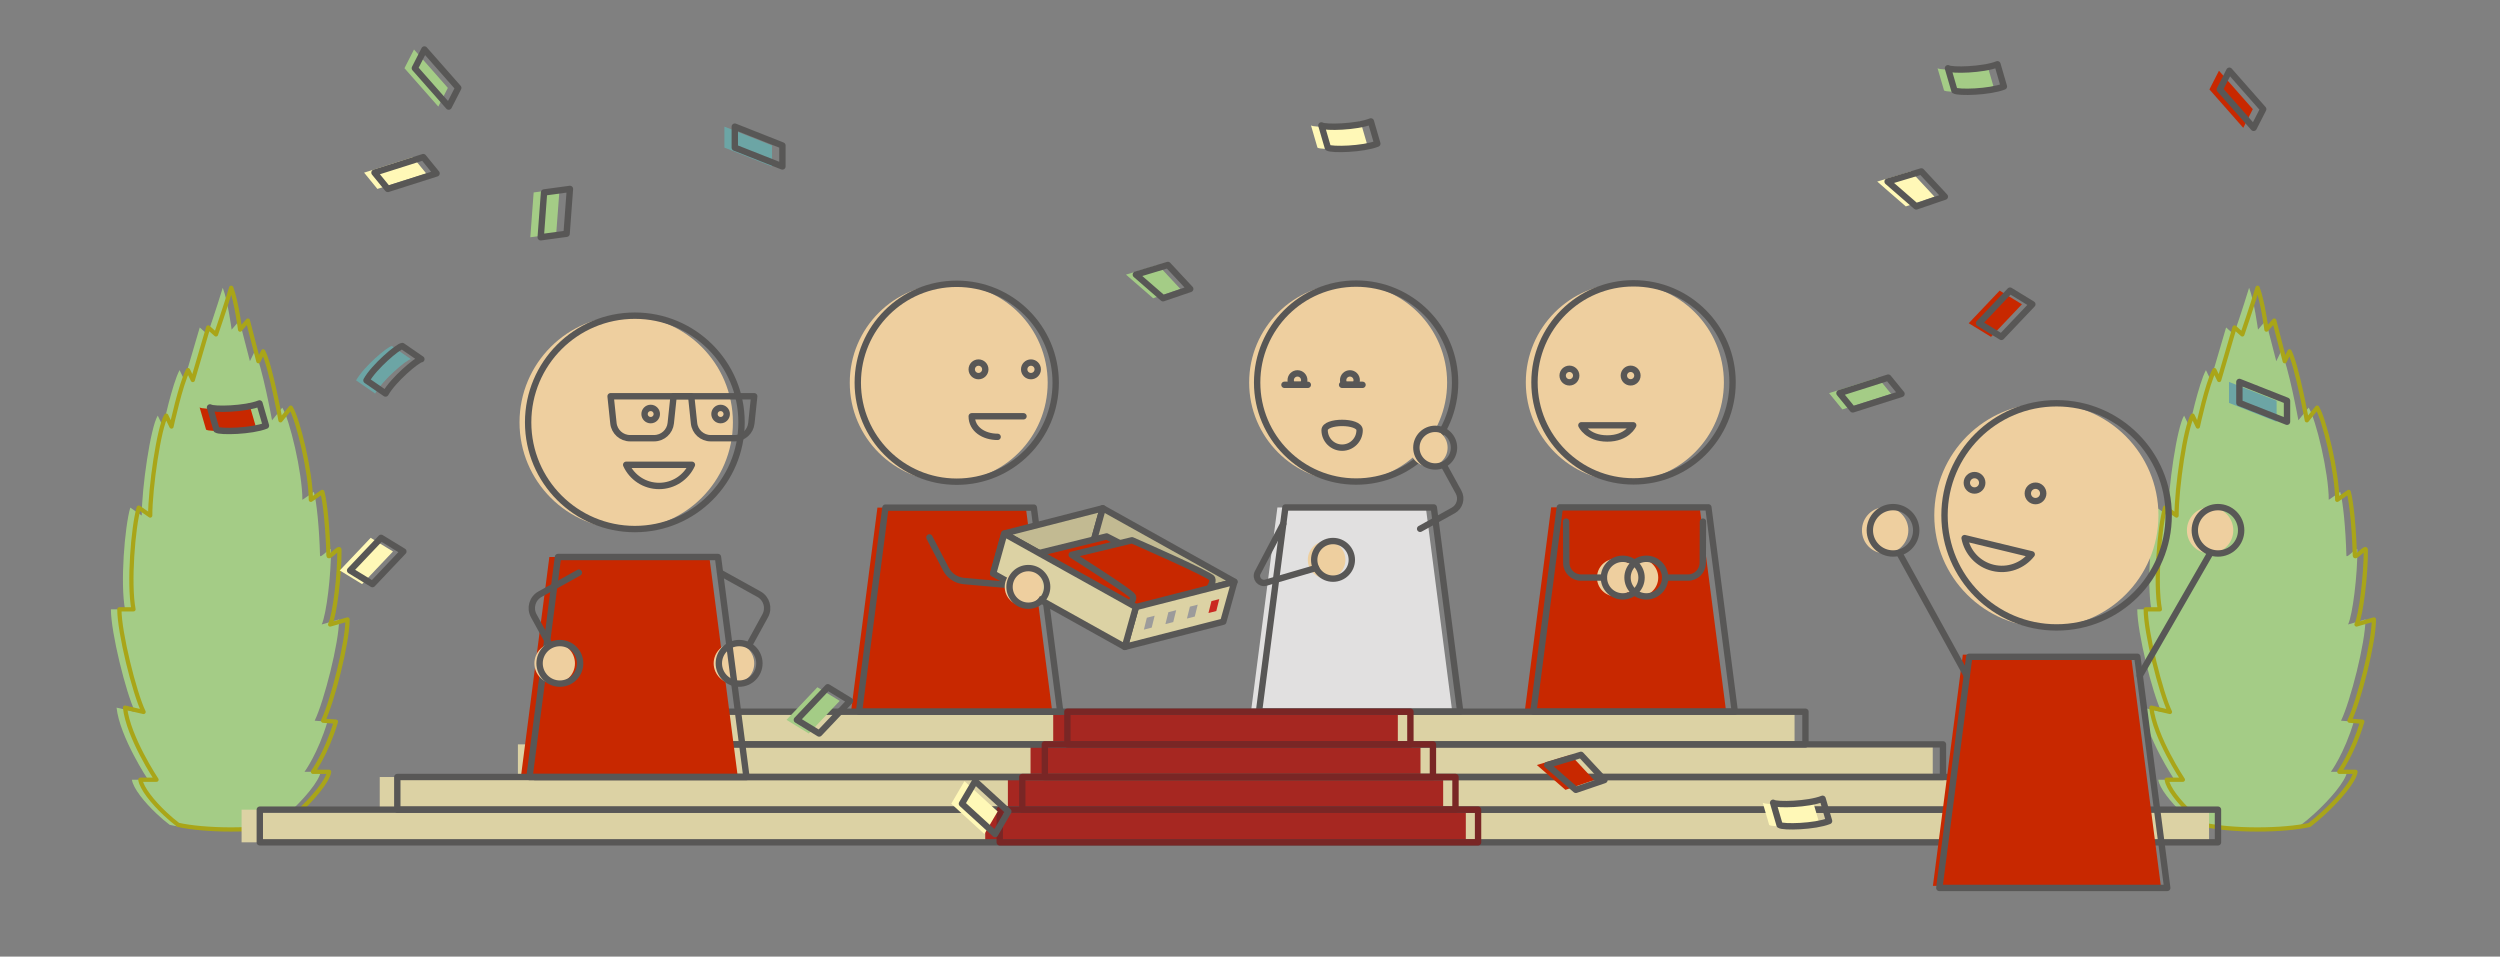 <?xml version="1.0" encoding="UTF-8"?><svg id="Ebene_2" xmlns="http://www.w3.org/2000/svg" viewBox="0 0 1176 450"><rect x="0" y="0" width="1176" height="450" fill="#808080" stroke="none"/><g id="Ebene_1-2"><path d="M143.24,363.06h7.6c-.64,4.35-7.9,12.9-15.36,19.7-2.15,1.96-4.31,3.78-6.33,5.32-5.85,1.29-14.65,2.1-24.49,2.1s-18.98-.85-24.83-2.17c-2-1.5-4.09-3.29-6.1-5.18-5.87-5.51-11.1-12.05-11.68-16.05h7.59s-13.29-19.99-14.81-33.91l8.73,2.03c-4.37-9.1-11.39-37.36-11.39-48.28h6.65c-2.31-12.09-.19-38.72,2.47-47.84l5.39,3.73c0-12.85,4.11-41.55,7.53-47.01l2.48,5.14s4.36-20.16,7.78-26.54l2.24,4.65,7.25-24.71,3.66,3.27s4.31-12.51,7.16-21.95c2.42,6.34,4.18,19.7,4.18,19.7l3.66-4.26,4.94,19.12,2.24-4.65c3.42,6.38,8.16,32.45,8.16,32.45l4.83-5.97c3.42,5.46,9.45,30.54,9.45,43.37l5.39-3.73c1.3,4.47,2.56,17.05,2.91,29.94.05,1.75,5.14-4.47,5.15-2.74.09,11.63-2.17,30.61-4.37,35.17l8.18-2.37c0,10.94-7.1,38.54-11.48,47.63l6.01.44c-4.5,15.09-10.79,23.59-10.79,23.59Z" style="fill:#a4cc86;"/><path d="M147.22,363.06h7.6c-.64,4.35-7.9,12.9-15.36,19.7-2.15,1.96-4.31,3.78-6.33,5.32-5.85,1.29-14.65,2.1-24.49,2.1s-18.98-.85-24.83-2.17c-2-1.5-4.09-3.29-6.1-5.18-5.87-5.51-11.1-12.05-11.68-16.05h7.59s-13.29-19.99-14.81-33.91l8.73,2.03c-4.37-9.1-11.39-37.36-11.39-48.28h6.65c-2.31-12.09-.19-38.72,2.47-47.84l5.39,3.73c0-12.85,4.11-41.55,7.53-47.01l2.48,5.14s4.36-20.16,7.78-26.54l2.24,4.65,7.25-24.71,3.66,3.27s4.31-12.51,7.16-21.95c2.42,6.34,4.18,19.7,4.18,19.7l3.66-4.26,4.94,19.12,2.24-4.65c3.42,6.38,8.16,32.45,8.16,32.45l4.83-5.97c3.42,5.46,9.45,30.54,9.45,43.37l5.39-3.73c1.3,4.47,2.56,17.05,2.91,29.94.05,1.75,5.14-4.47,5.15-2.74.09,11.63-2.17,30.61-4.37,35.17l8.18-2.37c0,10.94-7.1,38.54-11.48,47.63l6.01.44c-4.5,15.09-10.79,23.59-10.79,23.59Z" style="fill:none; stroke:#a9a518; stroke-linecap:round; stroke-linejoin:round; stroke-width:2px;"/><path d="M1096.44,363.06h7.6c-.64,4.35-7.9,12.9-15.36,19.7-2.15,1.96-4.31,3.78-6.33,5.32-5.85,1.29-14.65,2.1-24.49,2.1s-18.98-.85-24.83-2.17c-2-1.5-4.09-3.29-6.1-5.18-5.87-5.51-11.1-12.05-11.68-16.05h7.59s-13.29-19.99-14.81-33.91l8.73,2.03c-4.37-9.1-11.39-37.36-11.39-48.28h6.65c-2.31-12.09-.19-38.72,2.47-47.84l5.39,3.73c0-12.85,4.11-41.55,7.53-47.01l2.48,5.14s4.36-20.16,7.78-26.54l2.24,4.65,7.25-24.71,3.66,3.27s4.31-12.51,7.16-21.95c2.42,6.34,4.18,19.7,4.18,19.7l3.66-4.26,4.94,19.12,2.24-4.65c3.42,6.38,8.16,32.45,8.16,32.45l4.83-5.97c3.42,5.46,9.45,30.54,9.45,43.37l5.39-3.73c1.3,4.47,2.56,17.05,2.91,29.94.05,1.75,5.14-4.47,5.15-2.74.09,11.63-2.17,30.61-4.37,35.17l8.18-2.37c0,10.94-7.1,38.54-11.48,47.63l6.01.44c-4.5,15.09-10.79,23.59-10.79,23.59Z" style="fill:#a4cc86;"/><path d="M1100.42,363.06h7.6c-.64,4.35-7.9,12.9-15.36,19.7-2.15,1.96-4.31,3.78-6.33,5.32-5.85,1.29-14.65,2.1-24.49,2.1s-18.98-.85-24.83-2.17c-2-1.5-4.09-3.29-6.1-5.18-5.87-5.51-11.1-12.05-11.68-16.05h7.59s-13.29-19.99-14.81-33.91l8.73,2.03c-4.37-9.1-11.39-37.36-11.39-48.28h6.65c-2.31-12.09-.19-38.72,2.47-47.84l5.39,3.73c0-12.85,4.11-41.55,7.53-47.01l2.48,5.14s4.36-20.16,7.78-26.54l2.24,4.65,7.25-24.71,3.66,3.27s4.31-12.51,7.16-21.95c2.42,6.34,4.18,19.7,4.18,19.7l3.66-4.26,4.94,19.12,2.24-4.65c3.42,6.38,8.16,32.45,8.16,32.45l4.83-5.97c3.42,5.46,9.45,30.54,9.45,43.37l5.39-3.73c1.3,4.47,2.56,17.05,2.91,29.94.05,1.75,5.14-4.47,5.15-2.74.09,11.63-2.17,30.61-4.37,35.17l8.18-2.37c0,10.94-7.1,38.54-11.48,47.63l6.01.44c-4.5,15.09-10.79,23.59-10.79,23.59Z" style="fill:none; stroke:#a9a518; stroke-linecap:round; stroke-linejoin:round; stroke-width:2px;"/><rect x="308.61" y="334.8" width="535.55" height="15.36" style="fill:#dcd2a4;"/><rect x="243.62" y="350.15" width="665.54" height="15.36" style="fill:#dcd2a4;"/><rect x="113.64" y="380.87" width="925.5" height="15.36" style="fill:#dcd2a4;"/><rect x="178.63" y="365.51" width="795.52" height="15.36" style="fill:#dcd2a4;"/><rect x="495.43" y="334.8" width="162.11" height="15.36" style="fill:#a62721;"/><rect x="484.77" y="350.15" width="183.43" height="15.36" style="fill:#a62721;"/><rect x="463.45" y="380.87" width="226.07" height="15.36" style="fill:#a62721;"/><rect x="474.11" y="365.51" width="204.75" height="15.36" style="fill:#a62721;"/><polygon points="799.54 238.66 729.66 238.66 717.23 334.74 811.97 334.74 799.54 238.66" style="fill:#c82800;"/><circle cx="764.33" cy="179.86" r="46.59" style="fill:#eecf9f;"/><polygon points="803.62 238.66 733.74 238.66 721.31 334.74 816.05 334.74 803.62 238.66" style="fill:none; stroke:#585756; stroke-linecap:round; stroke-linejoin:round; stroke-width:3px;"/><circle cx="771.18" cy="271.7" r="8.85" style="fill:#eecf9f;"/><circle cx="760.07" cy="271.7" r="8.85" style="fill:#eecf9f;"/><circle cx="774.44" cy="271.7" r="8.85" style="fill:none; stroke:#585756; stroke-linecap:round; stroke-linejoin:round; stroke-width:3px;"/><path d="M801.07,245.37l-.08,19.42c-.02,3.82-3.12,6.9-6.94,6.9h-10.75" style="fill:none; stroke:#585756; stroke-linecap:round; stroke-linejoin:round; stroke-width:3px;"/><circle cx="763.33" cy="271.7" r="8.85" style="fill:none; stroke:#585756; stroke-linecap:round; stroke-linejoin:round; stroke-width:3px;"/><path d="M736.7,245.37l.08,19.42c.02,3.82,3.12,6.9,6.94,6.9h10.75" style="fill:none; stroke:#585756; stroke-linecap:round; stroke-linejoin:round; stroke-width:3px;"/><circle cx="768.41" cy="179.86" r="46.59" style="fill:none; stroke:#585756; stroke-linecap:round; stroke-linejoin:round; stroke-width:3px;"/><path d="M743.88,200.06s2.81,6.2,12.19,6.2c9.38,0,12.19-6.2,12.19-6.2h-24.37Z" style="fill:none; stroke:#585756; stroke-linecap:round; stroke-linejoin:round; stroke-width:3px;"/><circle cx="767.05" cy="176.67" r="3.19" style="fill:none; stroke:#585756; stroke-linecap:round; stroke-linejoin:round; stroke-width:3px;"/><circle cx="738.26" cy="176.67" r="3.19" style="fill:none; stroke:#585756; stroke-linecap:round; stroke-linejoin:round; stroke-width:3px;"/><polygon points="600.89 238.71 670.71 238.71 683.13 334.72 588.47 334.72 600.89 238.71" style="fill:#e1e0e0;"/><polygon points="412.74 238.79 482.56 238.79 494.98 334.8 400.31 334.8 412.74 238.79" style="fill:#c82800;"/><circle cx="446.28" cy="180.04" r="46.55" style="fill:#eecf9f;"/><circle cx="634.16" cy="179.96" r="46.56" style="fill:#eecf9f;"/><polygon points="416.5 238.79 486.32 238.79 498.74 334.8 404.08 334.8 416.5 238.79" style="fill:none; stroke:#585756; stroke-linecap:round; stroke-linejoin:round; stroke-width:3px;"/><circle cx="450.05" cy="180.04" r="46.55" style="fill:none; stroke:#585756; stroke-linecap:round; stroke-linejoin:round; stroke-width:3px;"/><circle cx="637.92" cy="179.96" r="46.56" style="fill:none; stroke:#585756; stroke-linecap:round; stroke-linejoin:round; stroke-width:3px;"/><polygon points="518.75 239.09 513.52 257.84 493.71 262.91 472.42 251.04 467.21 269.7 467.19 269.7 472.42 250.96 518.75 239.09" style="fill:#c2ba92; stroke:#585756; stroke-linecap:round; stroke-linejoin:round; stroke-width:3px;"/><polygon points="580.66 273.63 580.64 273.71 554.14 280.49 513.52 257.84 518.75 239.09 580.66 273.63" style="fill:#c2ba92; stroke:#585756; stroke-linecap:round; stroke-linejoin:round; stroke-width:3px;"/><path d="M520.57,252.34s-36.93,9.07-36.93,9.07l44.63,29.4,39.7-14.18-47.41-24.29Z" style="fill:#c82800; stroke:#585756; stroke-linecap:round; stroke-linejoin:round; stroke-width:3px;"/><path d="M531.46,283.8s2.18-1.5,1.4-3.32c-.78-1.82-28.73-19.49-28.73-19.49l28.36-6.84s36.91,16.11,37.69,17.94-1.4,4.66-1.4,4.66l-12.09,7.05-25.64,4.04-1.31-2.27,1.72-1.77Z" style="fill:#c82800; stroke:#585756; stroke-linecap:round; stroke-linejoin:round; stroke-width:3px;"/><path d="M481.45,195.82h-24.35c0,6.12,5.74,9.68,12.18,9.68" style="fill:none; stroke:#585756; stroke-linecap:round; stroke-linejoin:round; stroke-width:3px;"/><path d="M437.19,252.79l7.74,14.87c1.67,3.2,4.85,5.33,8.44,5.65l21.56,1.93" style="fill:none; stroke:#585756; stroke-linecap:round; stroke-linejoin:round; stroke-width:3px;"/><circle cx="484.96" cy="173.74" r="3.19" style="fill:none; stroke:#585756; stroke-linecap:round; stroke-linejoin:round; stroke-width:3px;"/><circle cx="460.29" cy="173.74" r="3.19" style="fill:none; stroke:#585756; stroke-linecap:round; stroke-linejoin:round; stroke-width:3px;"/><polygon points="604.65 238.71 674.47 238.71 686.89 334.72 592.23 334.72 604.65 238.71" style="fill:none; stroke:#585756; stroke-linecap:round; stroke-linejoin:round; stroke-width:3px;"/><path d="M638.19,178.83c0,.85-.33,1.62-.87,2.19h-4.64c-.54-.57-.87-1.34-.87-2.19,0-1.76,1.43-3.19,3.19-3.19s3.19,1.43,3.19,3.19Z" style="fill:none; stroke:#585756; stroke-linecap:round; stroke-linejoin:round; stroke-width:3px;"/><path d="M613.52,178.83c0,.85-.33,1.62-.87,2.19h-4.64c-.54-.57-.87-1.34-.87-2.19,0-1.76,1.43-3.19,3.19-3.19s3.19,1.43,3.19,3.19Z" style="fill:none; stroke:#585756; stroke-linecap:round; stroke-linejoin:round; stroke-width:3px;"/><circle cx="672.1" cy="210.58" r="8.85" style="fill:#eecf9f;"/><circle cx="624.04" cy="263.35" r="8.85" style="fill:#eecf9f;"/><circle cx="675.11" cy="210.58" r="8.85" style="fill:none; stroke:#585756; stroke-linecap:round; stroke-linejoin:round; stroke-width:3px;"/><circle cx="627.05" cy="263.35" r="8.85" style="fill:none; stroke:#585756; stroke-linecap:round; stroke-linejoin:round; stroke-width:3px;"/><path d="M639.56,202.35c0,4.55-3.69,8.23-8.23,8.23s-8.23-3.69-8.23-8.23,16.46-4.55,16.46,0Z" style="fill:none; stroke:#585756; stroke-linecap:round; stroke-linejoin:round; stroke-width:3px;"/><path d="M619.08,267.19l-23.58,6.88c-2.81.82-5.23-2.13-3.87-4.73l12.02-22.9" style="fill:none; stroke:#585756; stroke-linecap:round; stroke-linejoin:round; stroke-width:3px;"/><polygon points="580.66 273.7 575.44 292.44 529.1 304.3 534.34 285.56 554.14 280.49 580.64 273.71 580.66 273.7" style="fill:#dcd2a4; stroke:#585756; stroke-linecap:round; stroke-linejoin:round; stroke-width:3px;"/><polygon points="534.34 285.56 529.1 304.3 467.19 269.78 467.21 269.7 472.42 251.04 493.71 262.91 534.34 285.56" style="fill:#dcd2a4; stroke:#585756; stroke-linecap:round; stroke-linejoin:round; stroke-width:3px;"/><circle cx="481.47" cy="276.08" r="8.85" style="fill:#eecf9f;"/><circle cx="483.73" cy="276.08" r="8.85" style="fill:none; stroke:#585756; stroke-linecap:round; stroke-linejoin:round; stroke-width:3px;"/><path d="M668.03,248.75l15.59-8.64c3.06-1.7,4.18-5.56,2.49-8.63l-6.56-11.96" style="fill:none; stroke:#585756; stroke-linecap:round; stroke-linejoin:round; stroke-width:3px;"/><polyline points="615.19 181.02 612.65 181.02 608.01 181.02 604.21 181.02" style="fill:none; stroke:#585756; stroke-linecap:round; stroke-linejoin:round; stroke-width:3px;"/><polyline points="640.93 181.02 637.32 181.02 632.68 181.02 631.33 181.02" style="fill:none; stroke:#585756; stroke-linecap:round; stroke-linejoin:round; stroke-width:3px;"/><rect x="316.26" y="334.8" width="533.02" height="15.36" style="fill:none; stroke:#585756; stroke-linecap:round; stroke-linejoin:round; stroke-width:3px;"/><rect x="251.58" y="350.15" width="662.39" height="15.36" style="fill:none; stroke:#585756; stroke-linecap:round; stroke-linejoin:round; stroke-width:3px;"/><rect x="122.21" y="380.87" width="921.13" height="15.36" style="fill:none; stroke:#585756; stroke-linecap:round; stroke-linejoin:round; stroke-width:3px;"/><circle cx="294.57" cy="198.68" r="50.19" style="fill:#eecf9f;"/><polygon points="258.41 262.02 333.68 262.02 347.07 365.51 245.02 365.51 258.41 262.02" style="fill:#c82800;"/><path d="M338.74,269.38l18.3,10.14c3.59,2,4.9,6.52,2.92,10.13l-7.7,14.04" style="fill:none; stroke:#585756; stroke-linecap:round; stroke-linejoin:round; stroke-width:3px;"/><circle cx="345.25" cy="312.04" r="9.54" style="fill:#eecf9f;"/><circle cx="347.68" cy="312.04" r="9.54" style="fill:none; stroke:#585756; stroke-linecap:round; stroke-linejoin:round; stroke-width:3px;"/><polygon points="262.47 262.02 337.73 262.02 351.13 365.51 249.07 365.51 262.47 262.02" style="fill:none; stroke:#585756; stroke-linecap:round; stroke-linejoin:round; stroke-width:3px;"/><circle cx="298.63" cy="198.68" r="50.19" style="fill:none; stroke:#585756; stroke-linecap:round; stroke-linejoin:round; stroke-width:3px;"/><path d="M325.48,218.64c-2.67,5.87-8.59,9.96-15.46,9.96s-12.79-4.08-15.46-9.96h30.92Z" style="fill:none; stroke:#585756; stroke-linecap:round; stroke-linejoin:round; stroke-width:3px;"/><circle cx="306.08" cy="194.76" r="2.88" style="fill:none; stroke:#585756; stroke-linecap:round; stroke-linejoin:round; stroke-width:3px;"/><circle cx="338.97" cy="194.76" r="2.88" style="fill:none; stroke:#585756; stroke-linecap:round; stroke-linejoin:round; stroke-width:3px;"/><path d="M272.3,269.38l-18.3,10.14c-3.59,2-4.9,6.52-2.92,10.13l7.7,14.04" style="fill:none; stroke:#585756; stroke-linecap:round; stroke-linejoin:round; stroke-width:3px;"/><circle cx="260.92" cy="312.04" r="9.54" style="fill:#eecf9f;"/><circle cx="263.36" cy="312.04" r="9.54" style="fill:none; stroke:#585756; stroke-linecap:round; stroke-linejoin:round; stroke-width:3px;"/><path d="M307.68,206.13h-11.28c-4.04,0-7.43-3.05-7.85-7.07l-1.33-12.66h29.64l-1.33,12.66c-.42,4.02-3.81,7.07-7.85,7.07Z" style="fill:none; stroke:#585756; stroke-linecap:round; stroke-linejoin:round; stroke-width:3px;"/><line x1="316.86" y1="186.39" x2="324.44" y2="186.39" style="fill:none; stroke:#585756; stroke-linecap:round; stroke-linejoin:round; stroke-width:3px;"/><path d="M334.32,206.13h11.28c4.04,0,7.43-3.05,7.85-7.07l1.33-12.66h-29.64s1.33,12.66,1.33,12.66c.42,4.02,3.81,7.07,7.85,7.07Z" style="fill:none; stroke:#585756; stroke-linecap:round; stroke-linejoin:round; stroke-width:3px;"/><line x1="325.14" y1="186.39" x2="317.56" y2="186.39" style="fill:none; stroke:#585756; stroke-linecap:round; stroke-linejoin:round; stroke-width:3px;"/><rect x="186.89" y="365.51" width="791.76" height="15.36" style="fill:none; stroke:#585756; stroke-linecap:round; stroke-linejoin:round; stroke-width:3px;"/><rect x="502.1" y="334.8" width="161.35" height="15.36" style="fill:none; stroke:#792625; stroke-linecap:round; stroke-linejoin:round; stroke-width:3px;"/><rect x="491.49" y="350.15" width="182.56" height="15.36" style="fill:none; stroke:#792625; stroke-linecap:round; stroke-linejoin:round; stroke-width:3px;"/><rect x="470.28" y="380.87" width="225" height="15.36" style="fill:none; stroke:#792625; stroke-linecap:round; stroke-linejoin:round; stroke-width:3px;"/><rect x="480.88" y="365.51" width="203.78" height="15.36" style="fill:none; stroke:#792625; stroke-linecap:round; stroke-linejoin:round; stroke-width:3px;"/><circle cx="962.61" cy="242.42" r="52.72" style="fill:#eecf9f;"/><polygon points="1002.38 307.97 923.31 307.97 909.24 416.7 1016.45 416.7 1002.38 307.97" style="fill:#c82800;"/><polygon points="1005.4 308.95 926.33 308.95 912.26 417.68 1019.47 417.68 1005.4 308.95" style="fill:none; stroke:#585756; stroke-linecap:round; stroke-linejoin:round; stroke-width:3px;"/><circle cx="967.42" cy="242.42" r="52.72" style="fill:none; stroke:#585756; stroke-linecap:round; stroke-linejoin:round; stroke-width:3px;"/><path d="M924.15,253.13c1.28,6.66,6.31,12.29,13.33,13.98,7.02,1.7,14.07-1.01,18.24-6.35l-31.57-7.63Z" style="fill:none; stroke:#585756; stroke-linecap:round; stroke-linejoin:round; stroke-width:3px;"/><circle cx="1039.63" cy="249.46" r="10.91" style="fill:#eecf9f;"/><circle cx="1043.34" cy="249.46" r="10.91" style="fill:none; stroke:#585756; stroke-linecap:round; stroke-linejoin:round; stroke-width:3px;"/><circle cx="886.77" cy="249.46" r="10.91" style="fill:#eecf9f;"/><circle cx="890.48" cy="249.46" r="10.91" style="fill:none; stroke:#585756; stroke-linecap:round; stroke-linejoin:round; stroke-width:3px;"/><line x1="893.54" y1="260.37" x2="925.18" y2="317.84" style="fill:none; stroke:#585756; stroke-linecap:round; stroke-linejoin:round; stroke-width:3px;"/><line x1="1039.63" y1="260.37" x2="1006.55" y2="317.84" style="fill:none; stroke:#585756; stroke-linecap:round; stroke-linejoin:round; stroke-width:3px;"/><circle cx="957.51" cy="232.1" r="3.63" style="fill:none; stroke:#585756; stroke-linecap:round; stroke-linejoin:round; stroke-width:3px;"/><circle cx="928.82" cy="227.11" r="3.63" style="fill:none; stroke:#585756; stroke-linecap:round; stroke-linejoin:round; stroke-width:3px;"/><polygon points="568.46 288.37 569.86 282.77 573.54 281.82 572.15 287.43 568.46 288.37 568.46 288.37" style="fill:#ca2921;"/><polygon points="558.33 290.97 559.73 285.37 563.41 284.43 562.02 290.03 558.33 290.97 558.33 290.97" style="fill:#9c9b9b;"/><polygon points="548.21 293.58 549.6 287.98 553.28 287.03 551.89 292.63 548.21 293.58 548.21 293.58" style="fill:#9c9b9b;"/><polygon points="538.08 296.18 539.47 290.58 543.15 289.63 541.76 295.23 538.08 296.18 538.08 296.18" style="fill:#9c9b9b;"/><polygon points="555.23 135.92 542.44 140.29 529.65 129.18 544.74 124.64 555.23 135.92" style="fill:#a4cc86;"/><polygon points="936.57 158.47 926.08 152.05 940.63 136.71 951.12 143.13 936.57 158.47" style="fill:#c82800;"/><polygon points="1070.92 198.39 1048.52 189.54 1048.52 179.66 1070.92 188.51 1070.92 198.39" style="fill:#6ca5a5;"/><path d="M643,67.58c-6.7,2.68-21.6,3.03-23.27,1.87l-3.04-10.46c1.67,1.17,16.57.82,23.27-1.87l3.04,10.46Z" style="fill:#fff8b7;"/><polygon points="909.96 92.5 896.5 97.1 883.04 85.41 898.91 80.63 909.96 92.5" style="fill:#fff8b7;"/><polygon points="380.45 345.04 369.96 338.62 384.5 323.28 395 329.69 380.45 345.04" style="fill:#a4cc86;"/><polygon points="363.16 78.3 340.76 69.45 340.76 59.57 363.16 68.43 363.16 78.3" style="fill:#6ca5a5;"/><path d="M937.74,40.69c-6.7,2.68-21.6,3.03-23.27,1.87l-3.04-10.46c1.67,1.17,16.57.82,23.27-1.87l3.04,10.46Z" style="fill:#a4cc86;"/><polygon points="170.31 274.76 159.82 268.34 174.36 253 184.86 259.41 170.31 274.76" style="fill:#fff8b7;"/><polygon points="206.18 50.14 190.26 32.08 194.75 23.28 210.67 41.35 206.18 50.14" style="fill:#a4cc86;"/><path d="M120.21,200.24c-6.7,2.68-21.6,3.03-23.27,1.87l-3.04-10.46c1.67,1.17,16.57.82,23.27-1.87l3.04,10.46Z" style="fill:#c82800;"/><polygon points="251.03 90.53 263.22 88.87 261.64 109.95 249.46 111.61 251.03 90.53" style="fill:#a4cc86;"/><polygon points="171.27 81.21 194.22 73.91 200.47 81.57 177.52 88.87 171.27 81.21" style="fill:#fff8b7;"/><polygon points="1055.23 60.14 1039.31 42.07 1043.8 33.27 1059.72 51.34 1055.23 60.14" style="fill:#c82800;"/><polygon points="447.46 378.07 453.68 367.46 469.29 381.72 463.06 392.33 447.46 378.07" style="fill:#fff8b7;"/><polygon points="860.39 184.93 883.34 177.63 889.58 185.28 866.64 192.58 860.39 184.93" style="fill:#a4cc86;"/><path d="M167.5,178.93c3.49-6.31,14.82-16,16.85-16.16l8.97,6.18c-2.03.15-13.36,9.85-16.85,16.16l-8.97-6.18Z" style="fill:#6ca5a5;"/><polygon points="559.88 135.92 547.09 140.29 534.3 129.18 549.38 124.64 559.88 135.92" style="fill:none; stroke:#585756; stroke-linecap:round; stroke-linejoin:round; stroke-width:3px;"/><polygon points="941.46 158.47 930.97 152.05 945.52 136.71 956.01 143.13 941.46 158.47" style="fill:none; stroke:#585756; stroke-linecap:round; stroke-linejoin:round; stroke-width:3px;"/><polygon points="1075.81 198.39 1053.41 189.54 1053.41 179.66 1075.81 188.51 1075.81 198.39" style="fill:none; stroke:#585756; stroke-linecap:round; stroke-linejoin:round; stroke-width:3px;"/><path d="M647.89,67.58c-6.7,2.68-21.6,3.03-23.27,1.87l-3.04-10.46c1.67,1.17,16.57.82,23.27-1.87l3.04,10.46Z" style="fill:none; stroke:#585756; stroke-linecap:round; stroke-linejoin:round; stroke-width:3px;"/><path d="M855.5,386.21c-6.7,2.68-21.6,3.03-23.27,1.87l-3.04-10.46c1.67,1.17,16.57.82,23.27-1.87l3.04,10.46Z" style="fill:#fff8b7;"/><path d="M860.39,386.21c-6.7,2.68-21.6,3.03-23.27,1.87l-3.04-10.46c1.67,1.17,16.57.82,23.27-1.87l3.04,10.46Z" style="fill:none; stroke:#585756; stroke-linecap:round; stroke-linejoin:round; stroke-width:3px;"/><polygon points="914.85 92.5 901.39 97.1 887.93 85.41 903.8 80.63 914.85 92.5" style="fill:none; stroke:#585756; stroke-linecap:round; stroke-linejoin:round; stroke-width:3px;"/><polygon points="385.34 345.04 374.85 338.62 389.39 323.28 399.89 329.69 385.34 345.04" style="fill:none; stroke:#585756; stroke-linecap:round; stroke-linejoin:round; stroke-width:3px;"/><polygon points="368.05 78.3 345.65 69.45 345.65 59.57 368.05 68.43 368.05 78.3" style="fill:none; stroke:#585756; stroke-linecap:round; stroke-linejoin:round; stroke-width:3px;"/><path d="M942.63,40.69c-6.7,2.68-21.6,3.03-23.27,1.87l-3.04-10.46c1.67,1.17,16.57.82,23.27-1.87l3.04,10.46Z" style="fill:none; stroke:#585756; stroke-linecap:round; stroke-linejoin:round; stroke-width:3px;"/><polygon points="175.2 274.76 164.7 268.34 179.25 253 189.74 259.41 175.2 274.76" style="fill:none; stroke:#585756; stroke-linecap:round; stroke-linejoin:round; stroke-width:3px;"/><polygon points="211.07 50.14 195.15 32.08 199.64 23.28 215.56 41.35 211.07 50.14" style="fill:none; stroke:#585756; stroke-linecap:round; stroke-linejoin:round; stroke-width:3px;"/><polygon points="749.84 366.95 736.38 371.55 722.92 359.86 738.79 355.08 749.84 366.95" style="fill:#c82800;"/><polygon points="754.73 366.95 741.27 371.55 727.81 359.86 743.68 355.08 754.73 366.95" style="fill:none; stroke:#585756; stroke-linecap:round; stroke-linejoin:round; stroke-width:3px;"/><path d="M125.1,200.24c-6.7,2.68-21.6,3.03-23.27,1.87l-3.04-10.46c1.67,1.17,16.57.82,23.27-1.87l3.04,10.46Z" style="fill:none; stroke:#585756; stroke-linecap:round; stroke-linejoin:round; stroke-width:3px;"/><polygon points="255.92 90.53 268.1 88.87 266.53 109.95 254.35 111.61 255.92 90.53" style="fill:none; stroke:#585756; stroke-linecap:round; stroke-linejoin:round; stroke-width:3px;"/><polygon points="176.16 81.21 199.11 73.91 205.35 81.57 182.41 88.87 176.16 81.21" style="fill:none; stroke:#585756; stroke-linecap:round; stroke-linejoin:round; stroke-width:3px;"/><polygon points="1060.12 60.14 1044.2 42.07 1048.69 33.27 1064.61 51.34 1060.12 60.14" style="fill:none; stroke:#585756; stroke-linecap:round; stroke-linejoin:round; stroke-width:3px;"/><polygon points="452.49 378.07 458.71 367.46 474.32 381.72 468.1 392.33 452.49 378.07" style="fill:none; stroke:#585756; stroke-linecap:round; stroke-linejoin:round; stroke-width:3px;"/><polygon points="865.28 184.93 888.23 177.63 894.47 185.28 871.52 192.58 865.28 184.93" style="fill:none; stroke:#585756; stroke-linecap:round; stroke-linejoin:round; stroke-width:3px;"/><path d="M172.39,178.93c3.49-6.31,14.82-16,16.85-16.16l8.97,6.18c-2.03.15-13.36,9.85-16.85,16.16l-8.97-6.18Z" style="fill:none; stroke:#585756; stroke-linecap:round; stroke-linejoin:round; stroke-width:3px;"/><rect width="1176" height="450" style="fill:none;"/></g></svg>